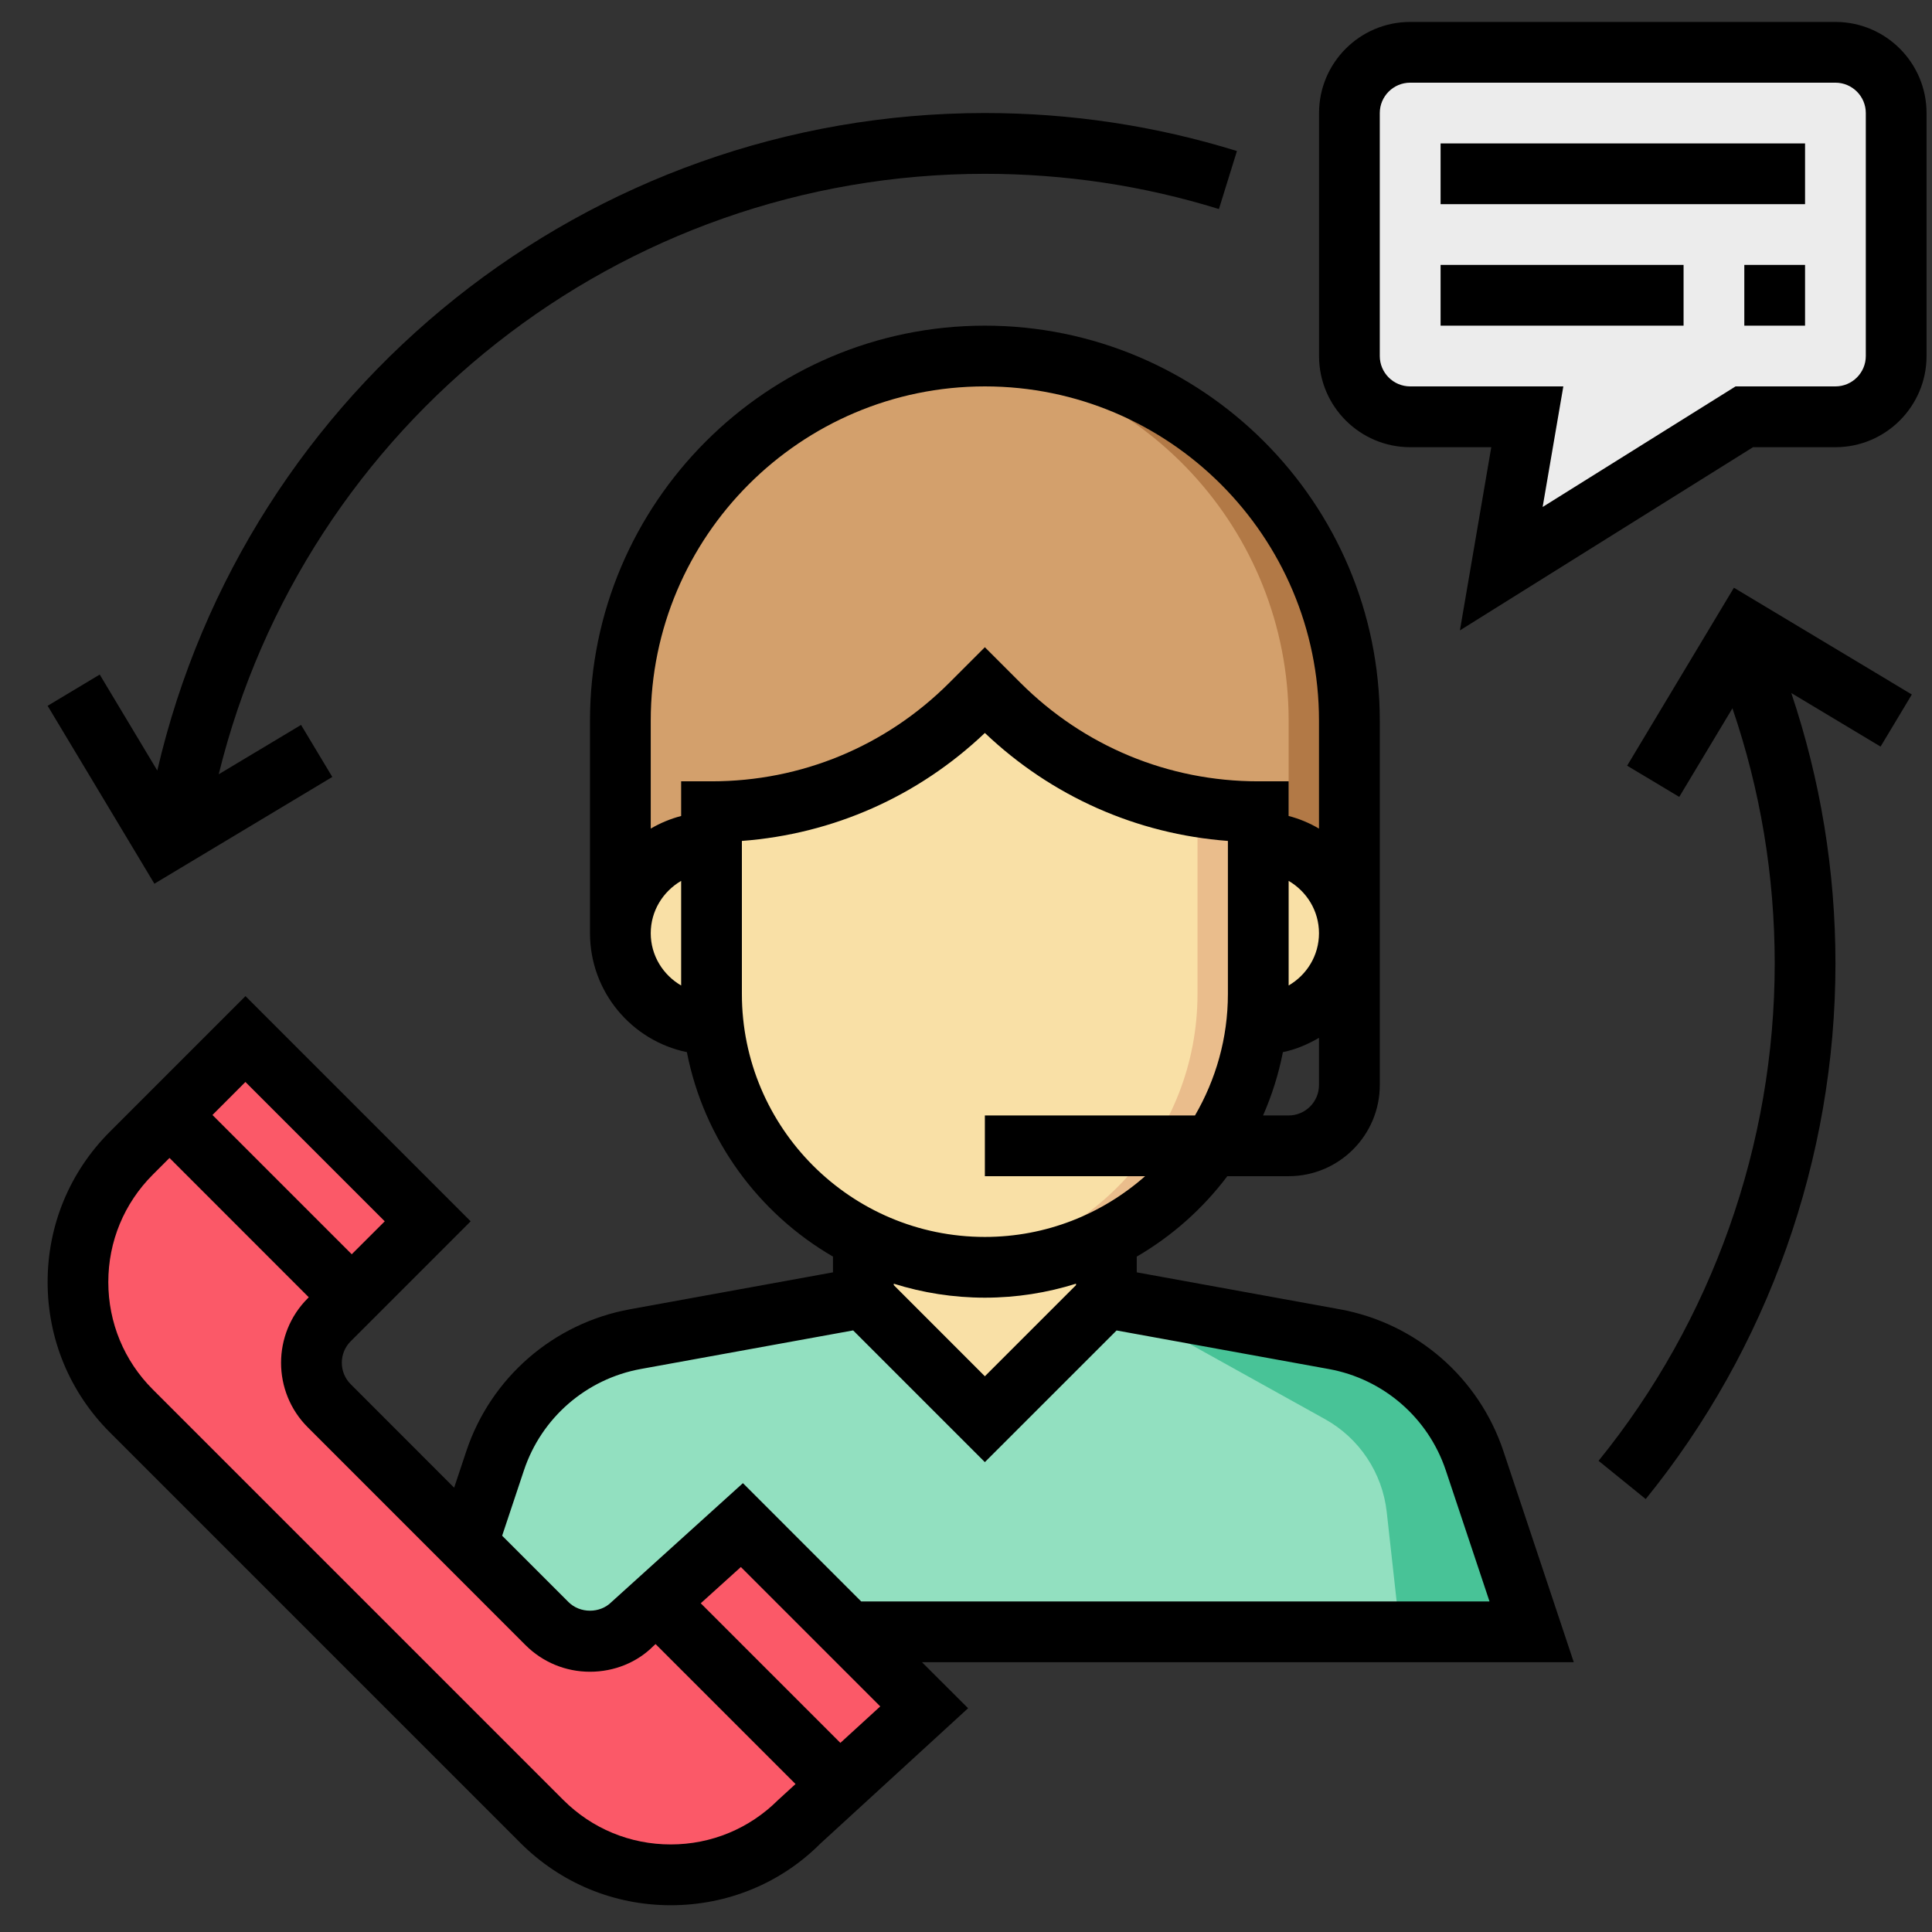 <svg xmlns="http://www.w3.org/2000/svg" width="34" height="34" viewBox="0 0 34 34" fill="none"><rect x="0" y="0" width="34" height="34" fill="#333333" stroke="none"/><g clip-path="url(#clip0_216_87)"><path d="M10.918 16.423V12.681C10.918 9.138 13.79 6.266 17.333 6.266C20.875 6.266 23.747 9.138 23.747 12.681V16.423H10.918Z" fill="#D3A06C"></path><path d="M17.332 6.266C17.152 6.266 16.975 6.278 16.798 6.293C20.09 6.565 22.678 9.318 22.678 12.681V16.423H23.747V12.681C23.747 9.138 20.875 6.266 17.332 6.266Z" fill="#B27946"></path><path d="M15.194 28.718H26.955L25.951 25.708C25.581 24.597 24.635 23.776 23.482 23.567L19.471 22.837H15.194L11.182 23.567C10.031 23.776 9.084 24.597 8.713 25.708L8.245 27.836V28.718H15.194Z" fill="#92E0C0"></path><path d="M15.194 21.234V22.837L17.333 24.976L19.471 22.837V21.234H15.194Z" fill="#F9E0A6"></path><path d="M21.609 14.819H22.144C23.03 14.819 23.748 15.537 23.748 16.423C23.748 17.308 23.03 18.026 22.144 18.026H21.609V14.819Z" fill="#F9E0A6"></path><path d="M13.056 14.819H12.522C11.636 14.819 10.918 15.537 10.918 16.423C10.918 17.308 11.636 18.026 12.522 18.026H13.056V14.819Z" fill="#F9E0A6"></path><path d="M12.521 14.284V17.492C12.521 20.149 14.675 22.303 17.332 22.303C19.99 22.303 22.144 20.149 22.144 17.492V14.284C20.433 14.284 18.791 13.604 17.581 12.394L17.332 12.146L17.084 12.394C15.874 13.604 14.233 14.284 12.521 14.284Z" fill="#F9E0A6"></path><path d="M21.074 17.492C21.074 19.968 19.203 22.005 16.798 22.271C16.974 22.291 17.152 22.303 17.332 22.303C19.99 22.303 22.143 20.149 22.143 17.492V14.284C21.783 14.284 21.426 14.248 21.074 14.189V17.492Z" fill="#EABD8C"></path><path d="M24.817 0.92H32.301C32.892 0.92 33.37 1.399 33.37 1.989V6.266C33.37 6.857 32.892 7.335 32.301 7.335H30.697L26.421 10.008L26.879 7.335H24.817C24.227 7.335 23.748 6.857 23.748 6.266V1.989C23.748 1.399 24.227 0.92 24.817 0.92Z" fill="#ECECEC"></path><path d="M24.638 28.718H26.955L25.951 25.708C25.581 24.597 24.635 23.776 23.482 23.567L19.471 22.837L23.317 24.974C23.922 25.31 24.327 25.919 24.404 26.607L24.638 28.718Z" fill="#48C397"></path><path d="M13.056 26.838L11.139 28.572C10.722 28.99 10.045 28.99 9.627 28.572L5.794 24.738C5.376 24.321 5.376 23.644 5.794 23.227L7.527 21.493L4.32 18.285L2.311 20.294C1.059 21.546 1.059 23.577 2.311 24.83L9.536 32.054C10.789 33.307 12.819 33.307 14.072 32.054L16.264 30.046L13.056 26.838Z" fill="#FB5968"></path><path d="M26.458 25.539C26.026 24.243 24.923 23.286 23.578 23.041L20.005 22.391V22.114C20.627 21.753 21.168 21.27 21.599 20.699H22.678C23.562 20.699 24.282 19.98 24.282 19.095V12.681C24.282 8.849 21.164 5.731 17.332 5.731C13.501 5.731 10.383 8.849 10.383 12.681V16.423C10.383 17.453 11.116 18.316 12.088 18.516C12.388 20.053 13.348 21.353 14.659 22.114V22.391L11.086 23.041C9.742 23.286 8.638 24.243 8.206 25.539L7.992 26.181L6.172 24.36C5.963 24.152 5.963 23.812 6.172 23.604L8.283 21.493L4.32 17.53L1.934 19.916C1.227 20.623 0.838 21.562 0.838 22.562C0.838 23.562 1.227 24.501 1.934 25.208L9.158 32.432C9.865 33.139 10.805 33.529 11.804 33.529C12.804 33.529 13.743 33.139 14.433 32.448L17.037 30.062L16.225 29.252H27.696L26.458 25.539ZM17.332 24.22L15.729 22.616V22.591C16.235 22.75 16.774 22.837 17.332 22.837C17.891 22.837 18.429 22.75 18.936 22.591V22.616L17.332 24.22ZM22.678 19.63H22.228C22.383 19.277 22.501 18.904 22.577 18.516C22.806 18.469 23.016 18.378 23.212 18.264V19.095C23.212 19.39 22.973 19.63 22.678 19.63ZM22.678 15.502C22.996 15.688 23.212 16.029 23.212 16.423C23.212 16.817 22.996 17.158 22.678 17.343V15.502ZM11.452 16.423C11.452 16.029 11.669 15.688 11.987 15.502V17.343C11.669 17.158 11.452 16.817 11.452 16.423ZM11.987 13.75V14.36C11.796 14.41 11.618 14.485 11.452 14.582V12.681C11.452 9.439 14.09 6.8 17.332 6.8C20.575 6.8 23.212 9.439 23.212 12.681V14.582C23.047 14.485 22.868 14.409 22.678 14.36V13.75H22.143C20.563 13.75 19.077 13.134 17.958 12.016L17.332 11.39L16.706 12.016C15.588 13.134 14.102 13.75 12.521 13.75H11.987ZM13.056 17.492V14.799C14.661 14.678 16.158 14.015 17.332 12.899C18.507 14.015 20.003 14.678 21.609 14.799V17.492C21.609 18.271 21.396 19 21.03 19.63H17.332V20.699H20.152C19.398 21.363 18.413 21.768 17.332 21.768C14.974 21.768 13.056 19.85 13.056 17.492ZM6.771 21.493L6.19 22.073L3.739 19.622L4.319 19.041L6.771 21.493ZM11.803 32.459C11.09 32.459 10.418 32.181 9.913 31.676L2.689 24.452C2.184 23.948 1.906 23.276 1.906 22.562C1.906 21.848 2.184 21.177 2.689 20.672L2.983 20.378L5.434 22.83L5.415 22.849C4.79 23.474 4.79 24.492 5.415 25.117L9.248 28.951C9.551 29.253 9.954 29.42 10.383 29.42C10.811 29.42 11.214 29.254 11.497 28.969L11.537 28.933L14 31.396L13.693 31.677C13.188 32.181 12.517 32.459 11.803 32.459ZM14.789 30.672L12.332 28.215L13.038 27.577L15.491 30.03L14.789 30.672ZM15.156 28.183L13.074 26.101L10.76 28.194C10.559 28.396 10.207 28.396 10.005 28.194L8.837 27.026L9.22 25.877C9.528 24.951 10.317 24.267 11.277 24.092L15.014 23.413L17.332 25.731L19.65 23.414L23.386 24.093C24.347 24.268 25.135 24.951 25.444 25.877L26.213 28.183H15.156Z" fill="black"></path><path d="M32.3 0.386H24.817C23.932 0.386 23.213 1.105 23.213 1.989V6.266C23.213 7.15 23.932 7.87 24.817 7.87H26.244L25.692 11.094L30.85 7.87H32.3C33.185 7.87 33.904 7.15 33.904 6.266V1.989C33.904 1.105 33.185 0.386 32.3 0.386ZM32.835 6.266C32.835 6.56 32.595 6.8 32.3 6.8H30.543L27.148 8.922L27.512 6.8H24.817C24.522 6.8 24.282 6.56 24.282 6.266V1.989C24.282 1.695 24.522 1.455 24.817 1.455H32.3C32.595 1.455 32.835 1.695 32.835 1.989V6.266Z" fill="black"></path><path d="M31.766 2.524H25.352V3.593H31.766V2.524Z" fill="black"></path><path d="M29.628 4.662H25.352V5.731H29.628V4.662Z" fill="black"></path><path d="M31.766 4.662H30.697V5.731H31.766V4.662Z" fill="black"></path><path d="M5.848 13.673L5.298 12.757L3.849 13.626C5.364 7.461 10.908 3.059 17.333 3.059C18.737 3.059 20.123 3.267 21.451 3.679L21.768 2.658C20.337 2.214 18.845 1.989 17.333 1.989C10.348 1.989 4.332 6.821 2.768 13.56L1.755 11.871L0.838 12.421L2.717 15.552L5.848 13.673Z" fill="black"></path><path d="M28.635 13.475L29.552 14.024L30.488 12.465C30.98 13.906 31.232 15.413 31.232 16.957C31.232 20.136 30.131 23.244 28.132 25.708L28.962 26.381C31.115 23.728 32.301 20.381 32.301 16.957C32.301 15.322 32.037 13.725 31.524 12.196L33.095 13.139L33.645 12.222L30.514 10.343L28.635 13.475Z" fill="black"></path></g><defs><clipPath id="clip0_216_87"><rect width="33.143" height="33.143" fill="white" transform="translate(0.8 0.386)"></rect></clipPath></defs></svg>